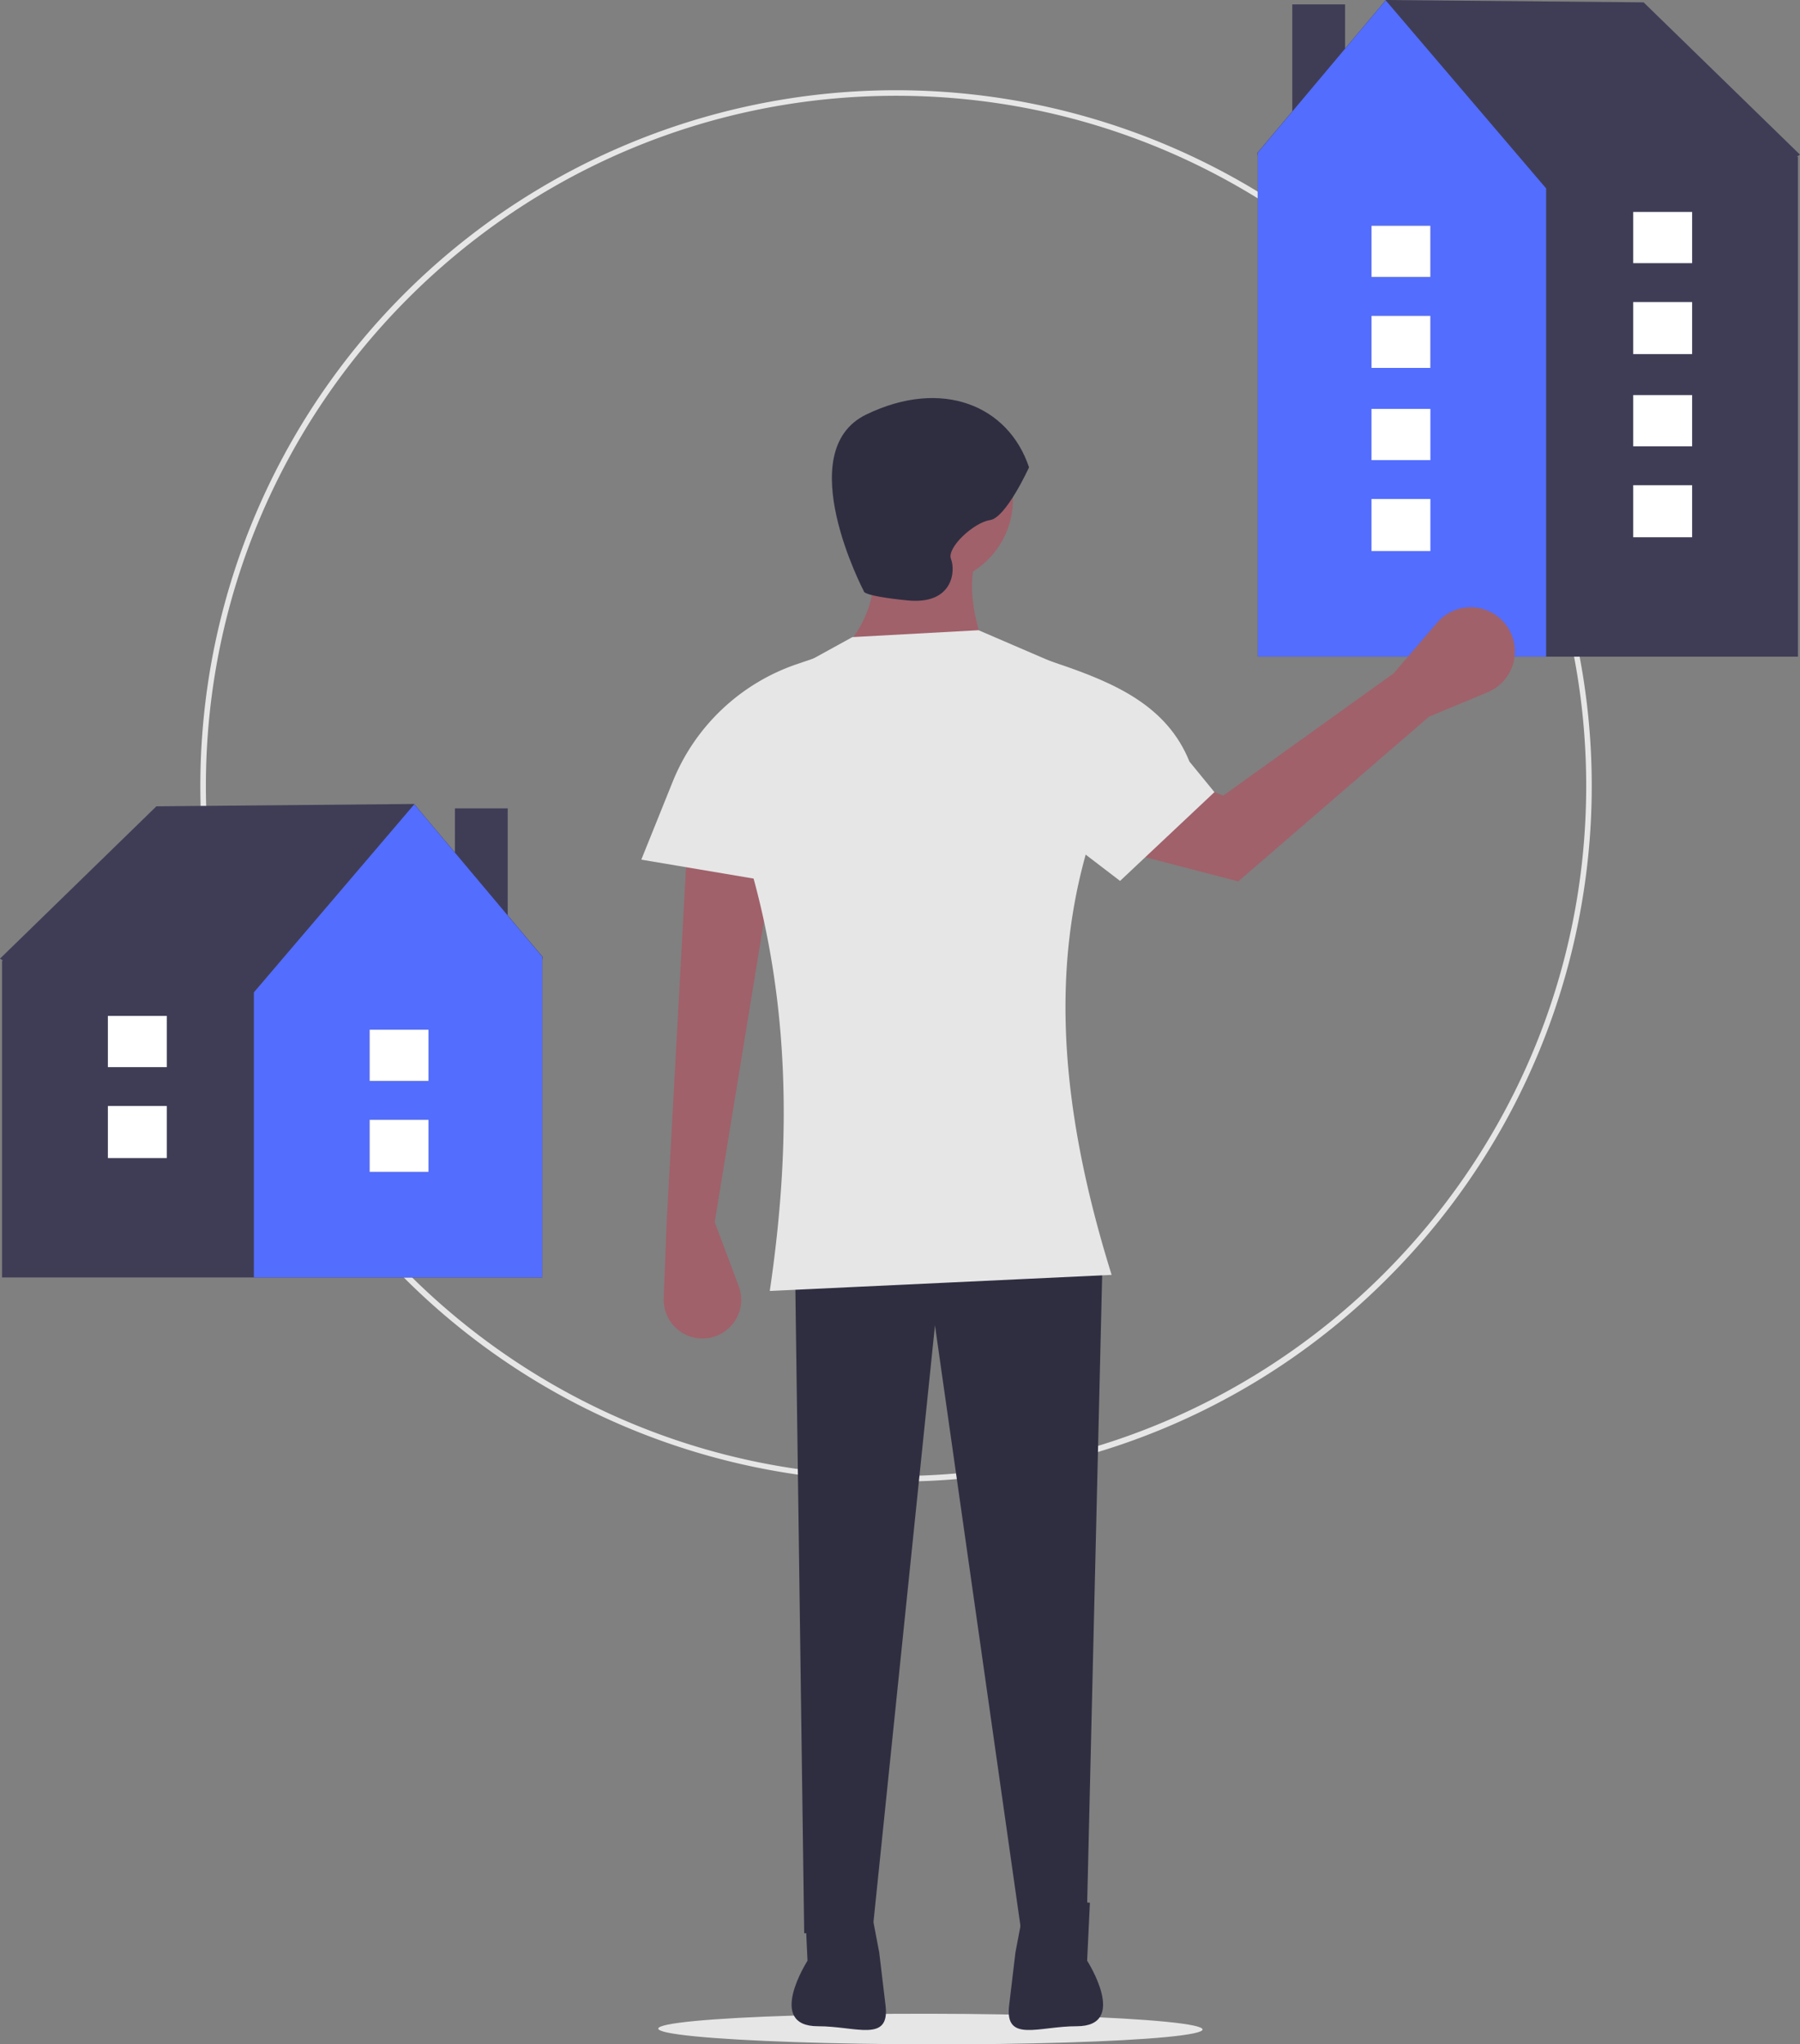 <svg xmlns="http://www.w3.org/2000/svg" id="efec5e00-3a03-4cc7-a116-3276bdc4c472" data-name="Layer 1" width="648.601" height="736.677" viewBox="0 0 648.601 736.677" class="injected-svg gridItem__media" xmlns:xlink="http://www.w3.org/1999/xlink"><rect x="0" y="0" width="648.601" height="736.677" fill="#808080" stroke="none"/><ellipse cx="610.961" cy="812.823" rx="5.513" ry="98.066" transform="translate(-478.542 1340.817) rotate(-89.908)" fill="#e6e6e6"></ellipse><path d="M598.576,615.545a250.685,250.685,0,1,1,177.26-73.424A249.045,249.045,0,0,1,598.576,615.545Zm0-499.369c-137.125,0-248.684,111.559-248.684,248.684S461.451,613.545,598.576,613.545c137.125,0,248.684-111.56,248.684-248.685S735.7,116.176,598.576,116.176Z" transform="translate(-275.7 -81.662)" fill="#e6e6e6"></path><rect x="163.923" y="291.289" width="19.027" height="65.862" fill="#3f3d56"></rect><polygon points="195.515 344.761 149.239 289.708 56.349 290.557 0 345.442 1.139 346.174 0.732 346.174 0.732 460.334 195.39 460.334 195.39 346.174 195.515 344.761" fill="#3f3d56"></polygon><polygon points="149.287 289.825 91.475 357.603 91.475 460.334 195.39 460.334 195.39 344.71 149.287 289.825" fill="#536dfe" ctg="1" ></polygon><rect x="133.187" y="403.523" width="21.222" height="18.758" fill="#3f3d56"></rect><rect x="133.187" y="371.055" width="21.222" height="18.46" fill="#3f3d56"></rect><rect x="133.187" y="403.523" width="21.222" height="18.758" fill="#fff"></rect><rect x="133.187" y="371.055" width="21.222" height="18.46" fill="#fff"></rect><rect x="38.875" y="398.545" width="21.222" height="18.758" fill="#3f3d56"></rect><rect x="38.875" y="366.077" width="21.222" height="18.46" fill="#3f3d56"></rect><rect x="38.875" y="398.545" width="21.222" height="18.758" fill="#fff"></rect><rect x="38.875" y="366.077" width="21.222" height="18.46" fill="#fff"></rect><rect x="465.651" y="1.581" width="19.027" height="65.862" fill="#3f3d56"></rect><polygon points="453.211 56.466 453.211 236.624 647.869 236.624 647.869 56.466 647.462 56.466 648.601 55.734 592.252 0.849 499.362 0 453.086 55.053 453.211 56.466" fill="#3f3d56"></polygon><polygon points="453.211 55.002 453.211 236.624 557.126 236.624 557.126 67.896 499.314 0.117 453.211 55.002" fill="#536dfe" ctg="1" ></polygon><rect x="494.191" y="113.815" width="21.222" height="18.758" fill="#3f3d56"></rect><rect x="494.191" y="81.347" width="21.222" height="18.46" fill="#3f3d56"></rect><rect x="494.191" y="113.815" width="21.222" height="18.758" fill="#fff"></rect><rect x="494.191" y="81.347" width="21.222" height="18.46" fill="#fff"></rect><rect x="588.504" y="108.837" width="21.222" height="18.758" fill="#3f3d56"></rect><rect x="588.504" y="76.37" width="21.222" height="18.46" fill="#3f3d56"></rect><rect x="588.504" y="108.837" width="21.222" height="18.758" fill="#fff"></rect><rect x="588.504" y="76.37" width="21.222" height="18.46" fill="#fff"></rect><rect x="494.191" y="179.812" width="21.222" height="18.758" fill="#fff"></rect><rect x="494.191" y="147.344" width="21.222" height="18.46" fill="#fff"></rect><rect x="588.504" y="174.835" width="21.222" height="18.758" fill="#fff"></rect><rect x="588.504" y="142.367" width="21.222" height="18.46" fill="#fff"></rect><circle cx="334.42" cy="179.978" r="30.588" fill="#a0616a"></circle><path d="M578.705,317.029l52.082-.827c-4.48-12.344-6.421-23.902-3.307-33.895l-39.682-4.134Q595.841,297.601,578.705,317.029Z" transform="translate(-275.7 -81.662)" fill="#a0616a"></path><path d="M533.236,522.052l8.649,23.063a13.966,13.966,0,0,1-11.386,18.767h0a13.966,13.966,0,0,1-15.646-14.4l1.023-26.604,7.44-136.406,30.588,9.094Z" transform="translate(-275.7 -81.662)" fill="#a0616a"></path><polygon points="289.778 696.669 314.579 694.189 336.9 477.592 368.315 698.323 391.463 697.496 397.25 455.271 286.471 455.271 289.778 696.669" fill="#2f2e41"></polygon><path d="M646.495,250.066s-8.267,18.188-14.054,19.014-15.707,9.92-14.054,14.054.827,16.534-15.707,14.881-15.707-3.307-15.707-3.307-26.455-50.429.827-63.656S639.054,227.745,646.495,250.066Z" transform="translate(-275.7 -81.662)" fill="#2f2e41"></path><path d="M668.427,767.325l-.994,20.867s15.145,23.621-3.735,23.621c-.189,0,.186.001,0,0-13.653-.043-25.993,6.101-24.379-7.456l2.279-19.145,3.975-20.867Z" transform="translate(-275.7 -81.662)" fill="#2f2e41"></path><path d="M565.684,767.325l.994,20.867s-15.145,23.621,3.735,23.621c.189,0-.186.001,0,0,13.653-.043,25.993,6.101,24.379-7.456l-2.279-19.145-3.975-20.867Z" transform="translate(-275.7 -81.662)" fill="#2f2e41"></path><path d="M553.077,546.853l123.179-5.787c-22.973-73.72-23.143-134.041,5.787-189.586a29.74,29.74,0,0,0-17.974-27.314l-35.762-15.405L582.838,311.242,552.836,327.743A35.715,35.715,0,0,0,534.379,360.863C560.646,423.566,562.146,485.396,553.077,546.853Z" transform="translate(-275.7 -81.662)" fill="#e6e6e6"></path><path d="M575.398,403.006l-68.617-11.574,11.305-28.067a73.963,73.963,0,0,1,44.772-42.384l6.753-2.299Z" transform="translate(-275.7 -81.662)" fill="#e6e6e6"></path><path d="M790.634,339.906l21.122-8.801a15.919,15.919,0,0,0,7.345-23.183l0,0a15.919,15.919,0,0,0-25.546-1.881l-15.673,18.257-61.435,44.085-41.763-17.336-4.975,34.639,52.176,13.589Z" transform="translate(-275.7 -81.662)" fill="#a0616a"></path><path d="M679.3,399.103l34-32-9-11c-8.044-19.971-26.538-28.184-46.919-35.122l-6.753-2.299-5.328,54.421Z" transform="translate(-275.7 -81.662)" fill="#e6e6e6"></path></svg>